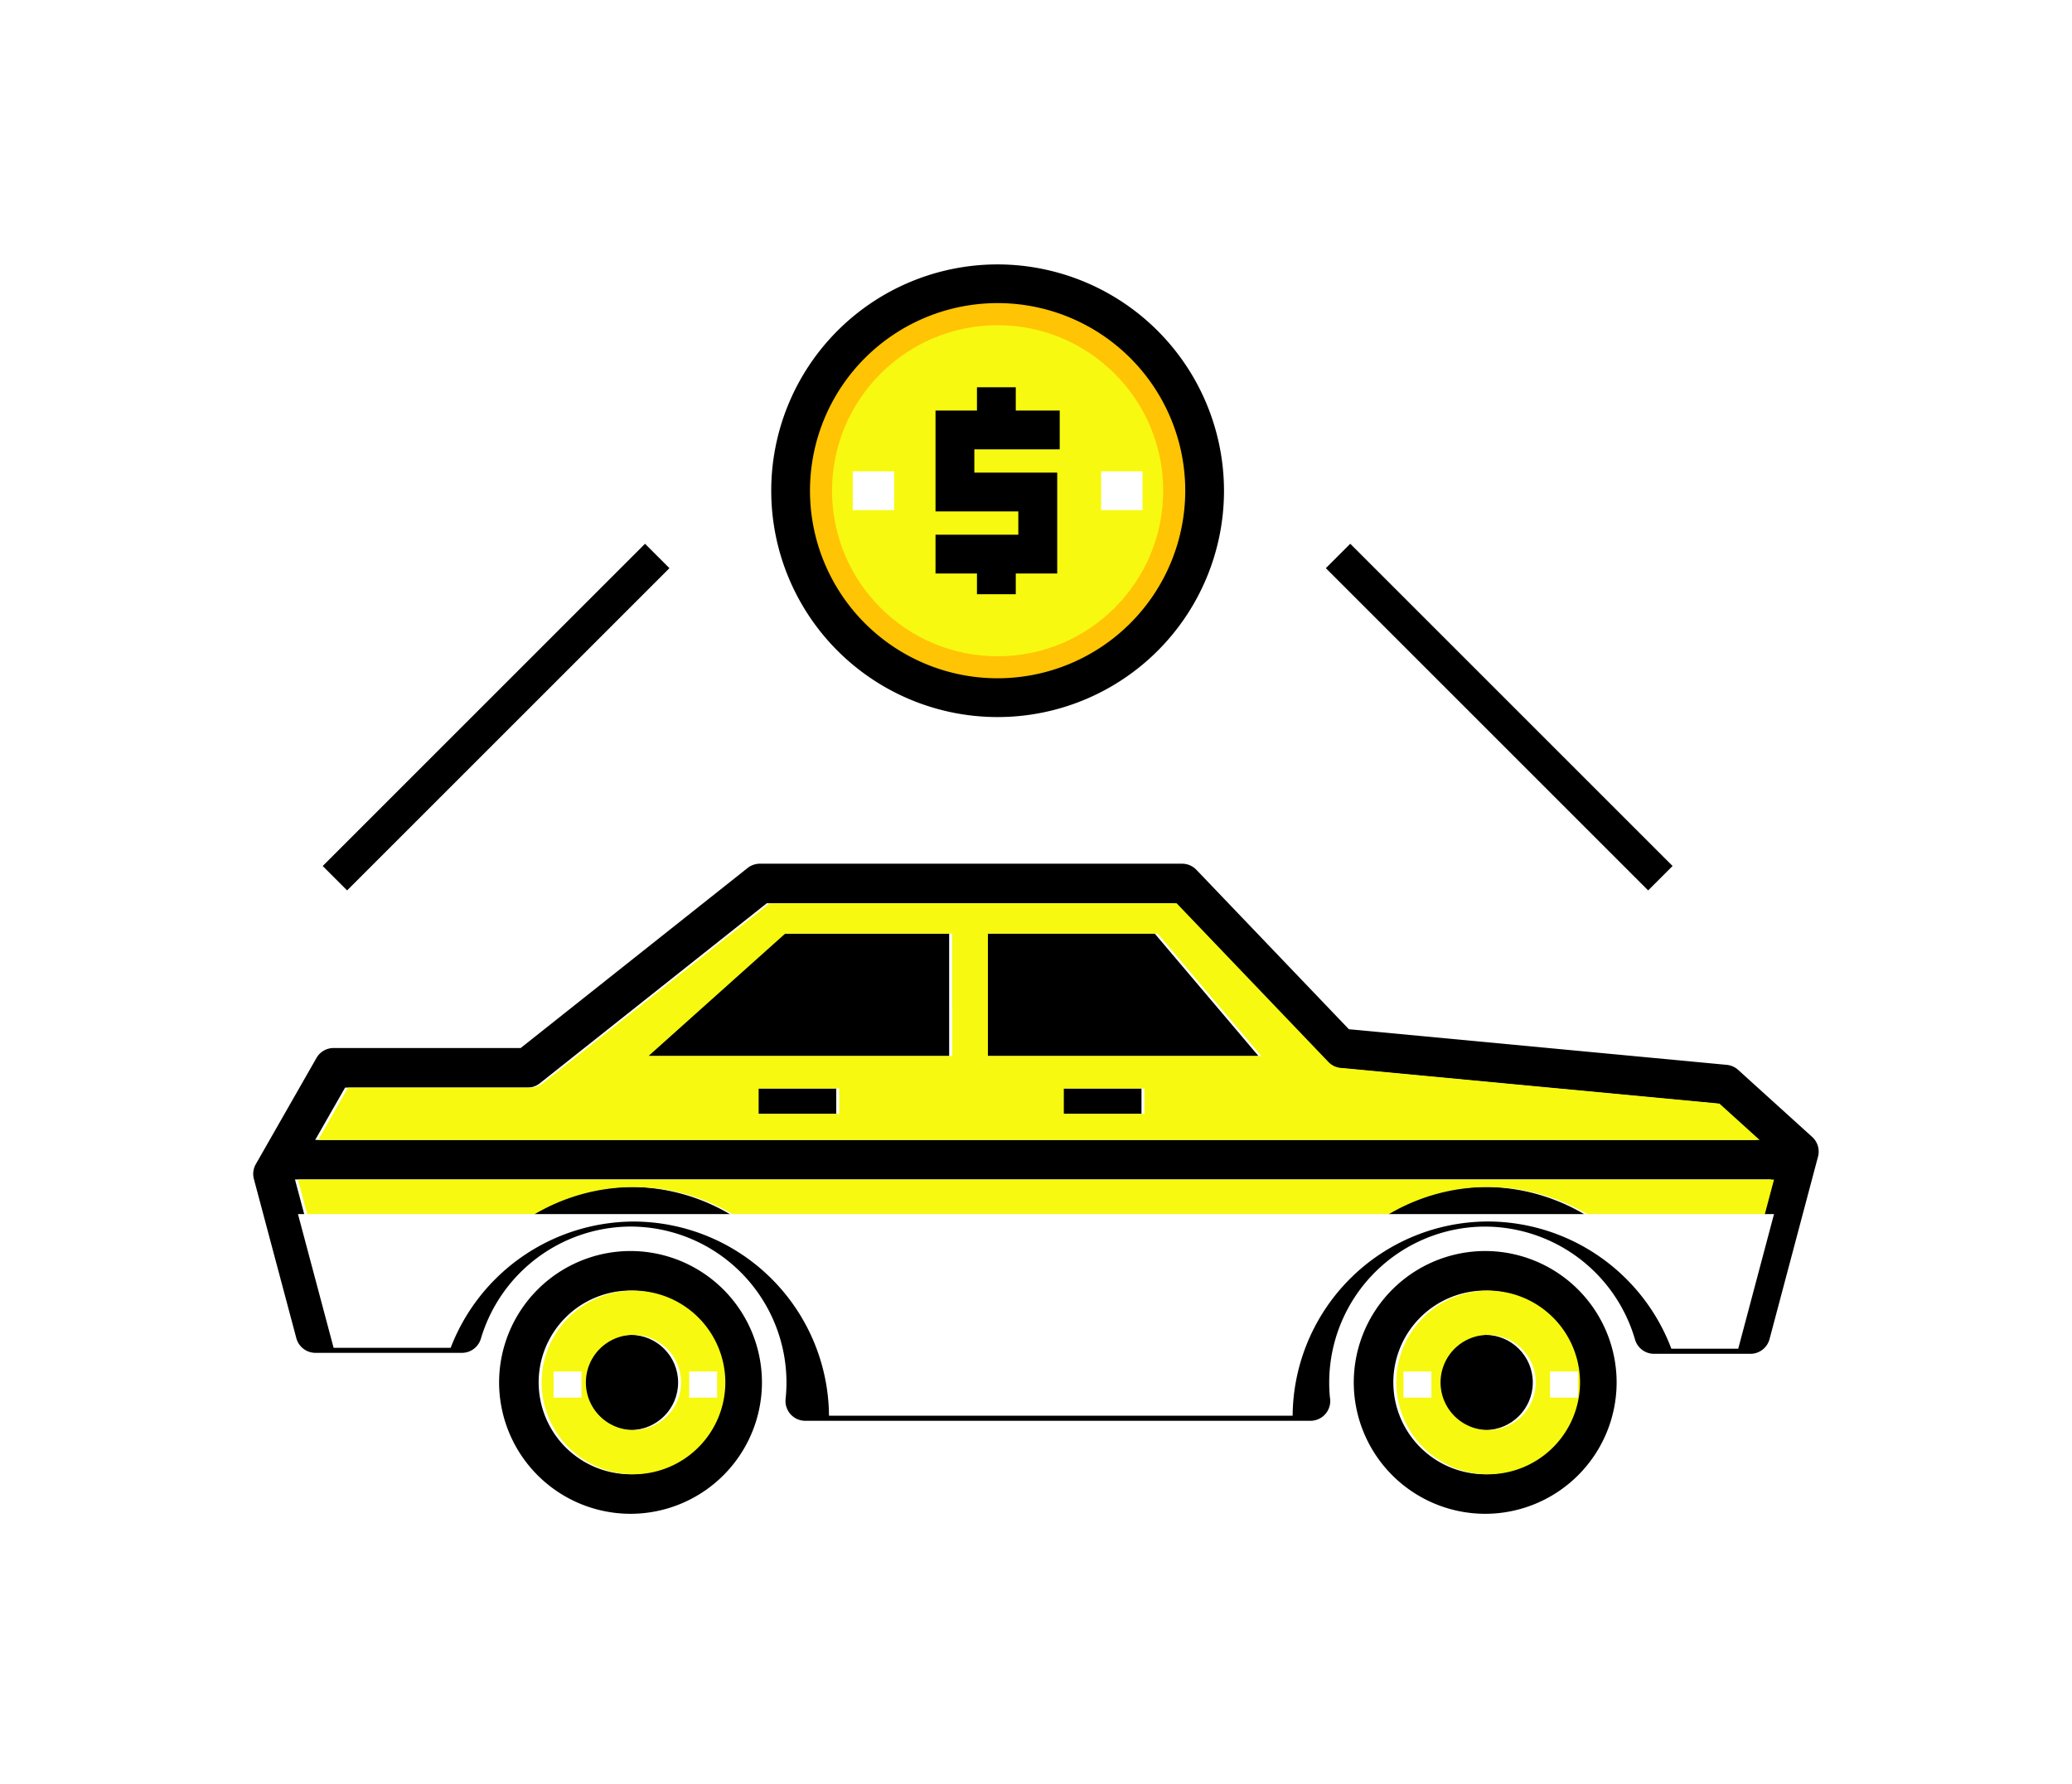 <?xml version="1.0" encoding="UTF-8"?> <svg xmlns="http://www.w3.org/2000/svg" xmlns:xlink="http://www.w3.org/1999/xlink" width="180" height="155" viewBox="0 0 180 155"><defs><filter id="Path_175326" x="25.885" y="102.493" width="128.226" height="17.526" filterUnits="userSpaceOnUse"><feOffset dy="3"></feOffset><feGaussianBlur result="blur"></feGaussianBlur><feFlood flood-color="#ffc403" result="color"></feFlood><feComposite operator="out" in="SourceGraphic" in2="blur"></feComposite><feComposite operator="in" in="color"></feComposite><feComposite operator="in" in2="SourceGraphic"></feComposite></filter></defs><g id="guide-car-icon-2-1" transform="translate(-528 -632)"><rect id="Rectangle_24159" data-name="Rectangle 24159" width="180" height="155" transform="translate(528 632)" fill="none" opacity="0.44"></rect><g id="guide-car-icon-2"><g id="Group_49647" data-name="Group 49647" transform="translate(563.749 724.893)"><rect id="Rectangle_22572" data-name="Rectangle 22572" width="3.875" height="3.632" transform="translate(0 0)" fill="#fff"></rect><rect id="Rectangle_22573" data-name="Rectangle 22573" width="3.875" height="3.632" transform="translate(7.749 0)" fill="#fff"></rect><rect id="Rectangle_22574" data-name="Rectangle 22574" width="3.875" height="3.632" transform="translate(96.867 0)" fill="#fff"></rect><rect id="Rectangle_22575" data-name="Rectangle 22575" width="3.875" height="3.632" transform="translate(104.616 0)" fill="#fff"></rect></g><g id="Group_49678" data-name="Group 49678" transform="translate(407.917 -0.43)"><g id="Group_49658" data-name="Group 49658" transform="translate(142.083 707.479)"><g id="Group_49656" data-name="Group 49656" transform="translate(0 0)"><path id="Path_175320" data-name="Path 175320" d="M-288.937,155.9a11.43,11.43,0,0,0-11.417-11.417A11.43,11.43,0,0,0-311.772,155.9a11.43,11.43,0,0,0,11.417,11.417A11.43,11.43,0,0,0-288.937,155.9Zm-19.4,0a7.989,7.989,0,0,1,7.98-7.98,7.99,7.99,0,0,1,7.98,7.98,7.989,7.989,0,0,1-7.98,7.98A7.989,7.989,0,0,1-308.335,155.9Z" transform="translate(333.13 -110.828)"></path><circle id="Ellipse_3086" data-name="Ellipse 3086" cx="4.135" cy="4.135" r="4.135" transform="translate(28.64 40.942)"></circle><path id="Path_175321" data-name="Path 175321" d="M-219.509,155.9a11.431,11.431,0,0,0-11.418-11.417A11.43,11.43,0,0,0-242.345,155.9a11.43,11.43,0,0,0,11.417,11.417A11.431,11.431,0,0,0-219.509,155.9Zm-19.4,0a7.99,7.99,0,0,1,7.98-7.98,7.99,7.99,0,0,1,7.981,7.98,7.989,7.989,0,0,1-7.981,7.98A7.989,7.989,0,0,1-238.908,155.9Z" transform="translate(337.95 -110.828)"></path><circle id="Ellipse_3087" data-name="Ellipse 3087" cx="4.135" cy="4.135" r="4.135" transform="translate(102.888 40.942)"></circle><rect id="Rectangle_23878" data-name="Rectangle 23878" width="6.997" height="2.21" transform="translate(43.651 19.531)"></rect><rect id="Rectangle_23879" data-name="Rectangle 23879" width="6.997" height="2.21" transform="translate(70.167 19.531)"></rect><path id="Path_175322" data-name="Path 175322" d="M-202.747,130.927a1.708,1.708,0,0,0-.991-.436l-32.824-3.095-13.246-13.852a1.718,1.718,0,0,0-1.242-.53h-36.679a1.714,1.714,0,0,0-1.068.372l-19.713,15.642H-324.76a1.717,1.717,0,0,0-1.492.866l-5.265,9.221a1.717,1.717,0,0,0-.169,1.3L-328,154.24a1.72,1.72,0,0,0,1.661,1.276h12.723a1.719,1.719,0,0,0,1.649-1.234,13.625,13.625,0,0,1,13-9.739A13.563,13.563,0,0,1-285.42,158.09a13.761,13.761,0,0,1-.076,1.431,1.722,1.722,0,0,0,.431,1.33,1.718,1.718,0,0,0,1.278.569H-239.9a1.719,1.719,0,0,0,1.719-1.719,1.786,1.786,0,0,0-.027-.3c-.043-.438-.064-.878-.064-1.307a13.563,13.563,0,0,1,13.548-13.548,13.611,13.611,0,0,1,13.019,9.811,1.719,1.719,0,0,0,1.652,1.243h8.373a1.719,1.719,0,0,0,1.661-1.277l4.211-15.852a1.718,1.718,0,0,0-.507-1.716Zm-121.015,1.537h15.85a1.714,1.714,0,0,0,1.068-.372l19.713-15.642h35.346l13.182,13.785a1.716,1.716,0,0,0,1.08.523l32.894,3.1,3.493,3.161H-326.363ZM-203,152.159h-5.81A17.074,17.074,0,0,0-224.72,141.1a17.006,17.006,0,0,0-16.985,16.878h-40.278A17.006,17.006,0,0,0-298.968,141.1a17.091,17.091,0,0,0-15.882,10.973h-10.168l-3.1-11.622h128.226Z" transform="translate(331.743 -113.013)"></path><path id="Path_175323" data-name="Path 175323" d="M-272.3,118.691V129.33h23.757l-9.013-10.639Z" transform="translate(335.87 -112.619)"></path><path id="Path_175324" data-name="Path 175324" d="M-299.88,129.33H-273.5V118.691H-288Z" transform="translate(333.956 -112.619)"></path></g><g id="Group_49657" data-name="Group 49657" transform="translate(3.885 3.437)"><path id="Path_175325" data-name="Path 175325" d="M-230.91,147.7a7.99,7.99,0,0,0-7.98,7.98,7.989,7.989,0,0,0,7.98,7.98,7.989,7.989,0,0,0,7.98-7.98A7.989,7.989,0,0,0-230.91,147.7Zm0,12.116a4.136,4.136,0,0,1-4.135-4.135,4.136,4.136,0,0,1,4.135-4.135,4.136,4.136,0,0,1,4.136,4.135A4.135,4.135,0,0,1-230.91,159.817Z" transform="translate(334.305 -114.042)" fill="#f7f910"></path><g data-type="innerShadowGroup"><path id="Path_175326-2" data-name="Path 175326" d="M-325.013,150.3h10.168a17.09,17.09,0,0,1,15.882-10.973A17.006,17.006,0,0,1-281.978,156.2H-241.7a17.006,17.006,0,0,1,16.985-16.878A17.074,17.074,0,0,1-208.8,150.377h5.81l3.109-11.7H-328.11Z" transform="translate(328.11 -114.668)" fill="#f7f910"></path><g transform="matrix(1, 0, 0, 1, -25.89, -78.49)" filter="url(#Path_175326)"><path id="Path_175326-3" data-name="Path 175326" d="M-325.013,150.3h10.168a17.09,17.09,0,0,1,15.882-10.973A17.006,17.006,0,0,1-281.978,156.2H-241.7a17.006,17.006,0,0,1,16.985-16.878A17.074,17.074,0,0,1-208.8,150.377h5.81l3.109-11.7H-328.11Z" transform="translate(354 -36.18)" fill="#fff"></path></g></g><path id="Path_175327" data-name="Path 175327" d="M-204.737,133.635l-32.894-3.1a1.719,1.719,0,0,1-1.081-.523l-13.181-13.785h-35.346l-19.713,15.642a1.714,1.714,0,0,1-1.068.372h-15.85l-2.6,4.556h125.226Zm-76.467.9h-7v-2.211h7Zm9.812-5.031h-26.384l11.879-10.639h14.5Zm16.7,5.031h-7v-2.211h7Zm-13.595-5.031V118.862h14.744l9.012,10.639Z" transform="translate(328.224 -116.227)" fill="#f7f910"></path><path id="Path_175328" data-name="Path 175328" d="M-300.337,147.7a7.989,7.989,0,0,0-7.98,7.98,7.989,7.989,0,0,0,7.98,7.98,7.989,7.989,0,0,0,7.98-7.98A7.99,7.99,0,0,0-300.337,147.7Zm0,12.116a4.135,4.135,0,0,1-4.135-4.135,4.136,4.136,0,0,1,4.135-4.135,4.135,4.135,0,0,1,4.134,4.135A4.135,4.135,0,0,1-300.337,159.817Z" transform="translate(329.484 -114.042)" fill="#f7f910"></path></g></g><g id="Group_49660" data-name="Group 49660" transform="translate(168.175 751.602)"><rect id="Rectangle_23822" data-name="Rectangle 23822" width="2.424" height="2.272" transform="translate(11.78)" fill="#fff"></rect><rect id="Rectangle_23823" data-name="Rectangle 23823" width="2.424" height="2.272" transform="translate(0)" fill="#fff"></rect></g><g id="Group_49661" data-name="Group 49661" transform="translate(242.009 751.602)"><rect id="Rectangle_23822-2" data-name="Rectangle 23822" width="2.424" height="2.272" transform="translate(12.727)" fill="#fff"></rect><rect id="Rectangle_23823-2" data-name="Rectangle 23823" width="2.424" height="2.272" transform="translate(0)" fill="#fff"></rect></g></g><g id="Group_49680" data-name="Group 49680" transform="translate(11553.701 9894.784)"><circle id="Ellipse_3076" data-name="Ellipse 3076" cx="17.981" cy="17.981" r="17.981" transform="translate(-10957.016 -9238.124)" fill="#ffc403"></circle><circle id="Ellipse_3077" data-name="Ellipse 3077" cx="14.385" cy="14.385" r="14.385" transform="translate(-10953.42 -9234.527)" fill="#f7f910"></circle><path id="Path_175268" data-name="Path 175268" d="M124.371,135.765a19.666,19.666,0,1,0,19.666,19.666A19.689,19.689,0,0,0,124.371,135.765Zm0,35.962a16.3,16.3,0,1,1,16.3-16.3A16.314,16.314,0,0,1,124.371,171.727Z" transform="translate(-11063.406 -9375.574)"></path><path id="Path_175269" data-name="Path 175269" d="M175.3,183.358h-3.371v2.023h-3.6v8.766h7.192v2.023h-7.192v3.371h3.6v1.8H175.3v-1.8h3.6v-8.766H171.7v-2.023h7.417v-3.371H175.3Z" transform="translate(-11112.758 -9412.492)"></path><g id="Group_49599" data-name="Group 49599" transform="translate(-10951.621 -9221.828)"><rect id="Rectangle_23822-3" data-name="Rectangle 23822" width="3.596" height="3.371" transform="translate(21.577)" fill="#fff"></rect><rect id="Rectangle_23823-3" data-name="Rectangle 23823" width="3.596" height="3.371" transform="translate(0)" fill="#fff"></rect></g></g><line id="Line_549" data-name="Line 549" x1="28" y2="28" transform="translate(557.094 680.309)" fill="none" stroke="#000" stroke-width="3"></line><line id="Line_550" data-name="Line 550" x2="28" y2="28" transform="translate(644.239 680.309)" fill="none" stroke="#000" stroke-width="3"></line></g></g></svg> 